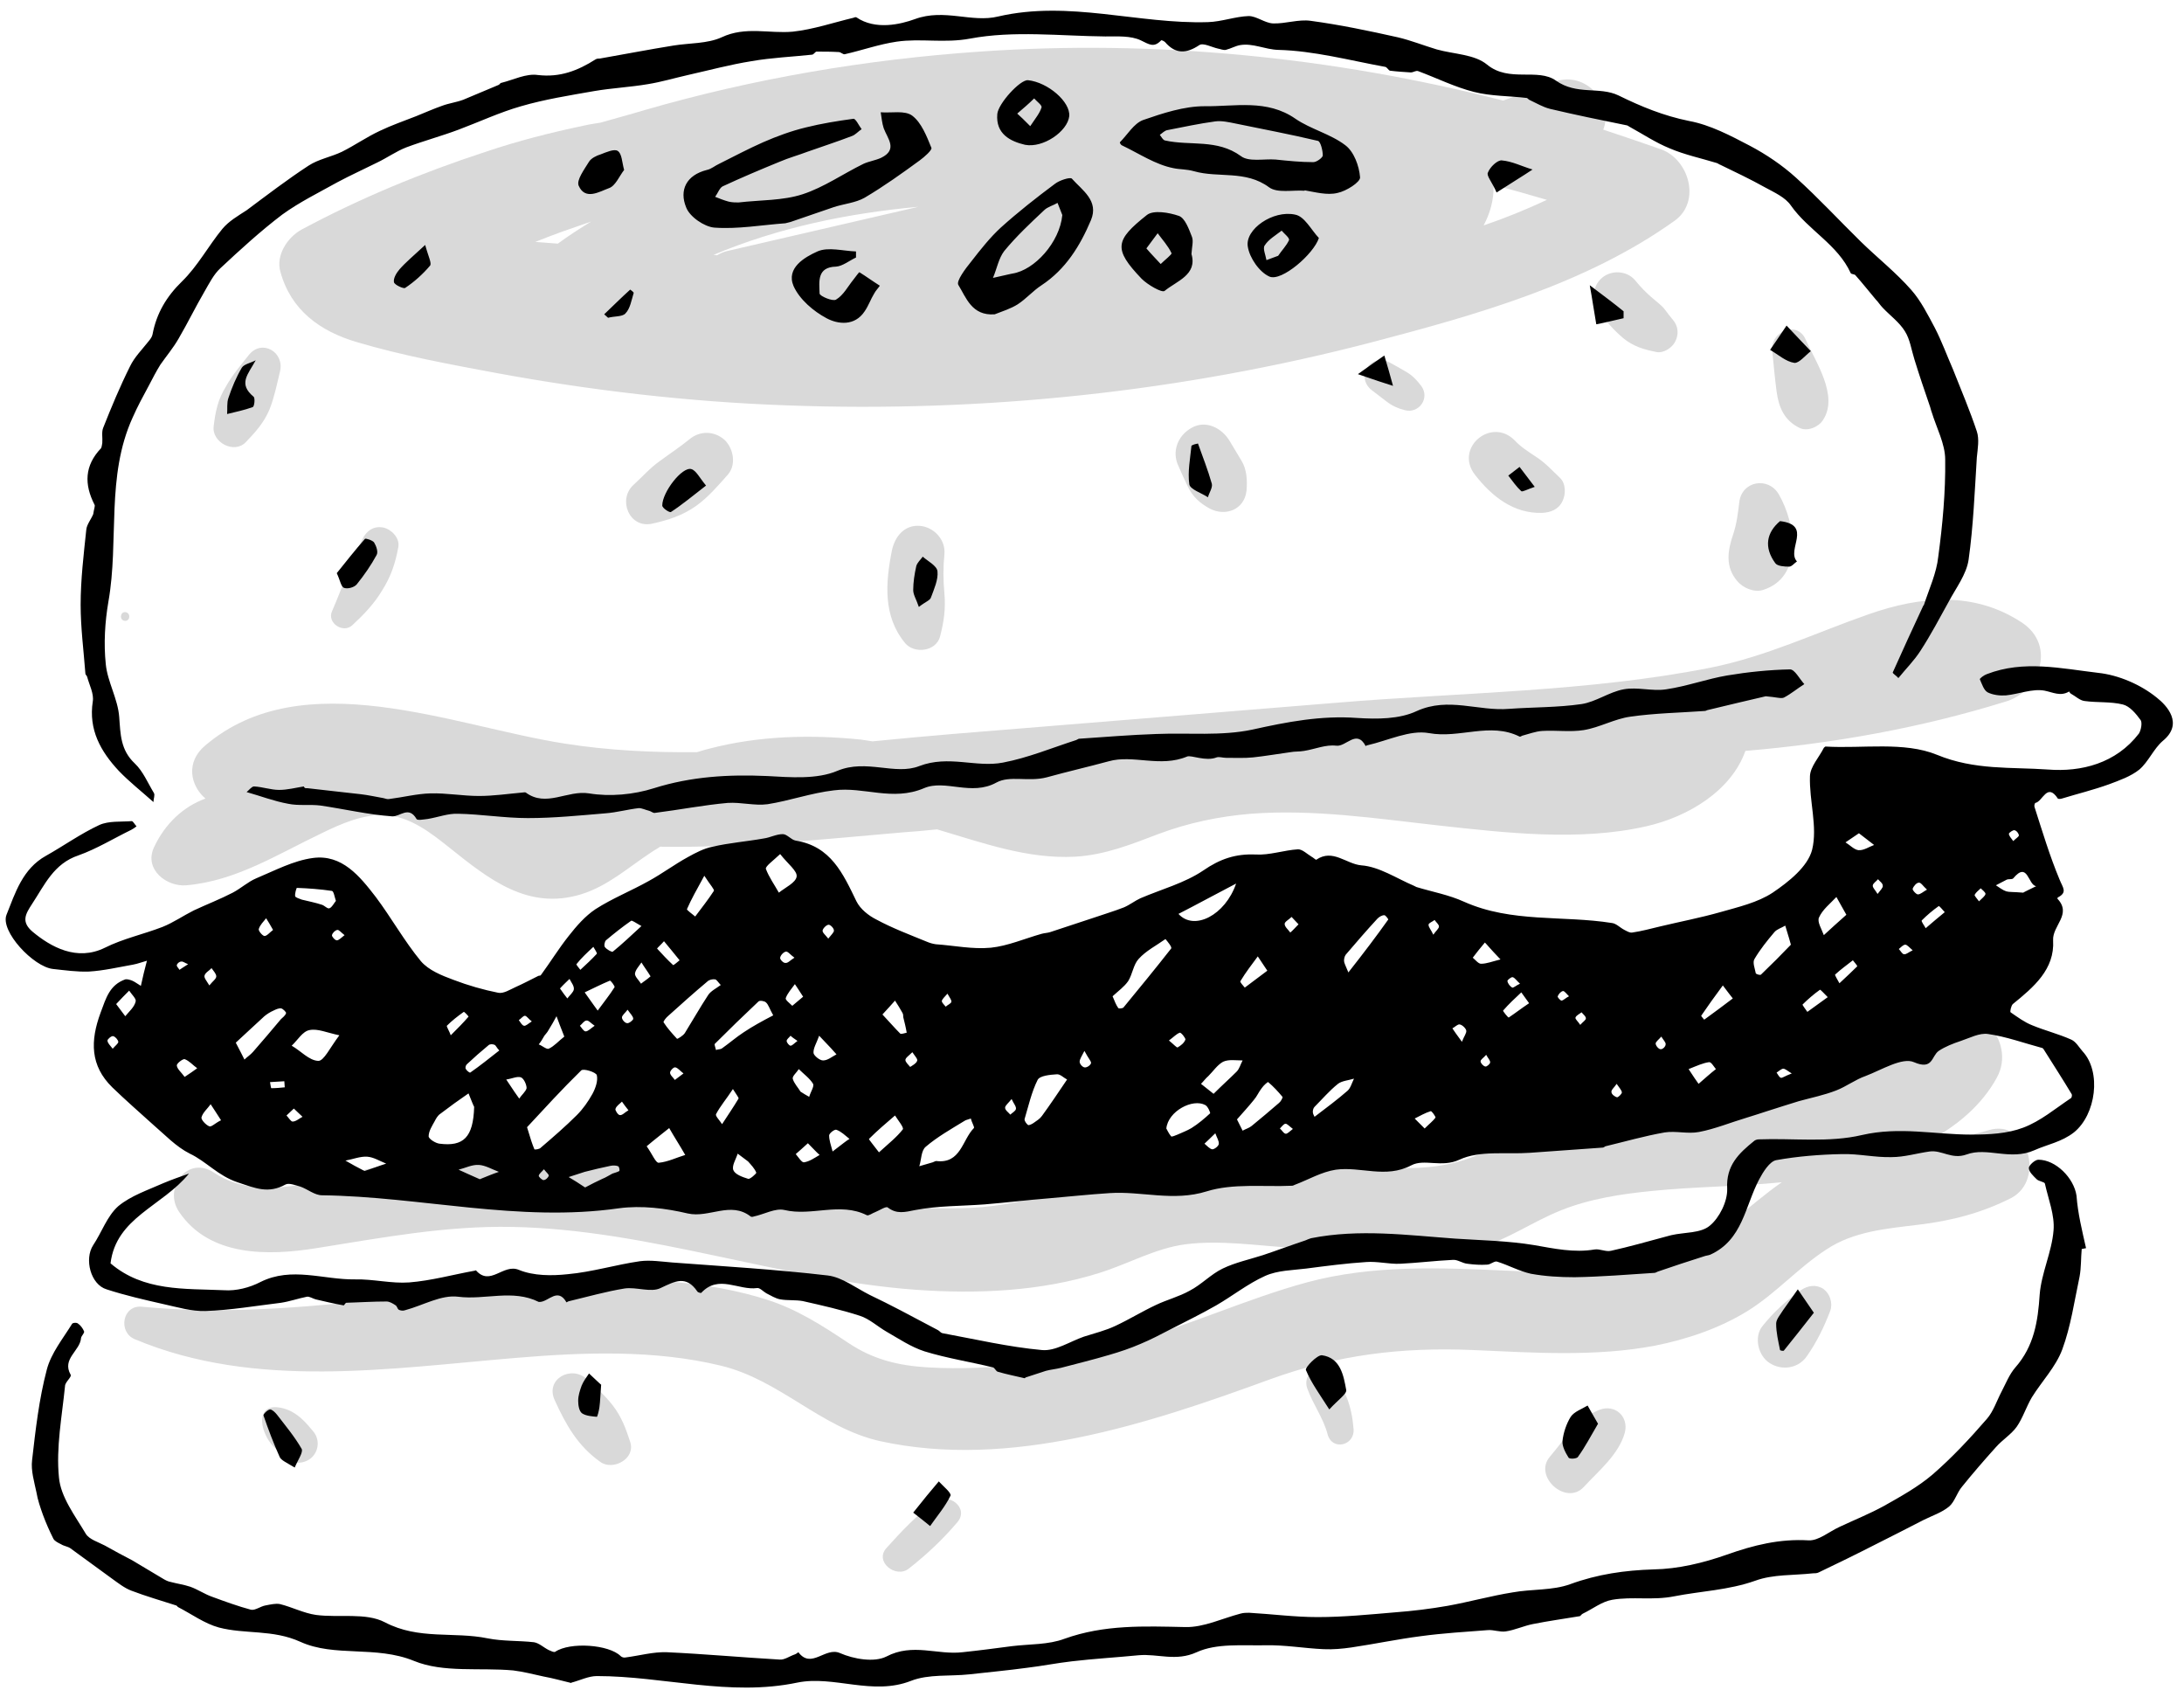<?xml version="1.0" encoding="UTF-8"?>
<!DOCTYPE svg PUBLIC '-//W3C//DTD SVG 1.0//EN'
          'http://www.w3.org/TR/2001/REC-SVG-20010904/DTD/svg10.dtd'>
<svg height="391.4" preserveAspectRatio="xMidYMid meet" version="1.0" viewBox="-1.3 -2.1 503.9 391.4" width="503.9" xmlns="http://www.w3.org/2000/svg" xmlns:xlink="http://www.w3.org/1999/xlink" zoomAndPan="magnify"
><g
  ><g id="change1_1"
    ><path d="M27.5,141.1c-1.3-0.1-1.1-2.1,0.1-2C28.9,139.2,28.8,141.2,27.5,141.1z M465.2,141.5 c-11.1-7.3-23.4-6.1-35.4-1.9c-12.3,4.3-23.5,9.7-36.4,12.3c-28.3,5.6-57.7,5.7-86.4,8.1l-88.5,7.2c-6.1,0.5-12.3,1.1-18.5,1.7 c-0.9-0.1-1.7-0.3-2.6-0.4c-11.6-1.2-23.7-0.9-35.1,2.1c-0.9,0.2-1.8,0.5-2.8,0.8c-10.3,0.1-20.5-0.4-30.6-2 c-25.7-4-60.3-18.8-82.9,0.5c-4.5,3.8-3.4,9.2,0.1,12.2c-5,1.8-9.3,5.7-11.9,11.3c-2.3,5.1,3,9.1,7.5,8.7c11.5-1,21.1-7.2,31.2-12 c4.5-2.2,9.5-4.4,14.6-4.2c5.8,0.3,10.6,4.1,15,7.6c9,7.2,18,14.4,30.2,10.7c6.2-1.9,10.8-6.1,16.1-9.6c0.7-0.5,1.5-0.9,2.2-1.4 c18.7,0.3,37.4-1.7,55.9-3.3c2.7-0.2,5.3-0.4,8-0.7c10.5,3.1,20.9,6.9,31.9,6.3c6.8-0.4,12.8-2.8,19.1-5.2 c6.9-2.6,14.1-4.1,21.4-4.7c14.4-1.1,29,1.1,43.3,2.7c15.5,1.7,32.5,3.7,47.9,0.2c9.8-2.2,19.7-8.3,22.9-17.4 c20.3-1.7,40.4-5.3,59.8-11.3C469.3,157.6,473.2,146.8,465.2,141.5z M385.1,48.8c-20.4,14.6-45.7,21.7-69.7,28 c-44,11.5-89.8,16.3-135.2,14.6c-22.5-0.8-45-3.4-67.2-7.5c-10.7-2-21.6-4-32-7.1c-8.5-2.5-15.2-7.4-17.6-16.2 c-1.1-3.8,1.6-7.9,4.8-9.7c13.6-7.3,27.9-13.2,42.6-18c7.4-2.5,14.9-4.4,22.5-6c1.3-0.3,2.6-0.5,3.9-0.7c3.5-1,6.9-1.9,10.2-2.9 c25.2-7.3,51.2-11.7,77.4-13.5C265,7,306.1,11,345.5,21.1c3.9-1.4,7.8-2.8,11.7-4.3c7.7-2.8,13.8,5.3,11.4,11 c4.5,1.5,9,3,13.5,4.6C388.4,34.8,391.2,44.4,385.1,48.8z M210.6,45.6c-16.4,1.5-32.3,4.8-47.3,11.1c0.3,0,0.6,0,0.8,0.1 c0.7-0.4,1.5-0.8,2.4-1L210.6,45.6z M135.1,49c-2.2,0.8-4.4,1.5-6.6,2.3c-1.9,0.7-4.1,1.5-6.3,2.4c1.7,0.1,3.5,0.3,5.2,0.4 C130,52.2,132.5,50.6,135.1,49z M341,49.9c5-1.7,9.9-3.7,14.6-5.9c-4.1-1.2-8.2-2.4-12.3-3.4C343.4,44,342.5,47.1,341,49.9z M457.5,258.6c-4.6,1.4-9.3,2.1-14,2.6c6.6-3.5,12.4-8.3,15.9-14.7c4.8-8.6-5.3-19.6-13.5-12.2c-8.7,7.8-16.8,12.8-28.4,15.2 c-12,2.4-24.3,2.3-36.5,3.2c-13.7,1-26.4,3.9-38.6,10.3c-12.5,6.6-25.3,4-38.9,3c-13.8-1-28.8-3.6-42.3,0.7 c-13,4.1-24.5,9.1-38.4,9.8c-29,1.3-57.2-8.3-85.8-11.3c-15.9-1.7-32.1-1.3-47.9,1.2c-12.5,2-29.2,9.9-41,2 c-6.1-4.1-11.8,3.5-8.1,9c7,10.4,20.5,10.2,31.7,8.4c15.1-2.4,29.8-5.2,45.2-4.9c31.7,0.6,61.7,12.2,93.1,14.5 c14.1,1,28.8,0.4,42.4-3.9c6.7-2.1,12.9-5.7,19.9-6.6c7.9-1,16.3,0.3,24.3,0.8c13.8,0.9,29.7,4.1,43.2,0.1c6.8-2,12.5-6.1,19-8.7 c6.7-2.7,14-3.8,21.1-4.5c9.9-1,19.9-1,29.9-2c-7.8,5.4-14.3,12.6-23.3,16.4c-12.5,5.2-26.6,4.6-39.9,4 c-15.6-0.7-31.2-1.4-46.4,2.7c-14.3,3.9-27.8,10.3-42.2,14.1c-14.7,4-29.9,6.4-45.2,5.5c-6.8-0.4-12.6-1.8-18.3-5.6 c-6-4-11.9-7.8-18.8-10c-13.8-4.4-28.8-5-43.2-4.4c-33.9,1.4-67.1,9.3-101.1,6c-4.5-0.4-5.5,5.9-1.6,7.5 c27.9,11.7,58.9,6.7,88.1,4.3c15.5-1.3,31.8-1.9,47.1,1.8c13.7,3.3,23,14.3,36.7,17.4c30,6.6,62-4,89.9-14.2 c15.7-5.7,30.3-7.5,47-6.8c13.9,0.6,28.1,1.6,41.9-1c7.5-1.5,14.9-4,21.4-8c6.6-4.1,11.7-10,18.2-14.2c6.3-4.2,13.9-4.8,21.2-5.7 c7.6-0.9,14.6-2.7,21.5-6.2C470.6,270,466.6,255.8,457.5,258.6z M87.2,119.6c-2.3-0.5-4,0.8-4.9,2.7c-2.7,5.4-4.6,11.1-7,16.6 c-1.2,2.7,2.6,5.2,4.7,3.2c2.6-2.4,5-4.9,6.8-7.9c2.1-3.3,3.1-6.3,3.8-10.1C91,122,89,120,87.2,119.6z M56.1,79.8 c-1.9,2.4-3.8,4.6-5.3,7.3C49,90,48.4,92.8,48,96.2c-0.5,3.7,4.7,6.5,7.4,3.7c2.3-2.4,4.2-4.5,5.5-7.6c1.1-2.8,1.7-5.8,2.4-8.7 C64.4,79.1,59.1,76,56.1,79.8z M165.8,99.3c-2.3-2-5.6-2.1-8-0.1c-2.2,1.8-4.5,3.3-6.8,5c-2.3,1.6-4.1,3.7-6.2,5.6 c-3.6,3.4-0.9,10,4.3,8.9c3.7-0.8,7.1-1.9,10.2-4.1c2.8-2,5.1-4.7,7.4-7.3C168.7,104.9,167.8,101.1,165.8,99.3z M216.6,134.8 c-0.3-3.1-0.3-6.1,0-9.1c0.3-3.3-2.4-6.2-5.6-6.5c-3.6-0.3-5.8,2.4-6.5,5.6c-1.5,7.5-2.1,15.2,3,21.4c2.1,2.6,7.2,2,8.1-1.5 C216.5,141.2,216.9,138.3,216.6,134.8z M285.1,104.1c-0.9-1.5-1.8-3-2.7-4.5c-1.8-3-5.5-4.9-8.8-3c-3.2,1.8-4.6,5.5-3,8.8 c0.7,1.6,1.4,3.2,2.2,4.8c1.1,2.3,2.8,3.8,5,5c3.6,1.9,8,0.3,8.5-4.1C286.5,108.7,286.4,106.2,285.1,104.1z M358.6,108.1 c-1.8-1.7-3.4-3.5-5.6-4.9c-1.8-1.2-3.4-2.2-4.8-3.7c-5.4-5.5-14,1.7-9.2,7.9c3.9,5,8.9,9,15.5,8.8c2-0.1,3.8-0.8,4.7-2.7 C360,111.9,360,109.4,358.6,108.1z M384.7,71.7c-0.6-0.7-1.2-1.5-1.8-2.3c-0.8-1.1-2-1.9-3-2.8c-1.3-1.1-2.6-2.4-3.9-4 c-1.9-2.3-5.5-2.5-7.7-0.6c-2.4,2.1-2.2,5.2-0.6,7.7c1.5,2.3,3.3,4.3,5.4,6.1c2.4,2,4.8,2.7,7.8,3.3c1.7,0.3,3.6-1,4.3-2.4 C386.1,75,385.9,73.1,384.7,71.7z M409.1,111.9c-2.4-4.1-8.5-3.1-9.1,1.8c-0.3,2.5-0.6,5-1.4,7.4c-1.3,3.8-1.9,7.5,0.9,10.8 c1.3,1.6,3.9,2.7,5.9,2.1C414.8,131.1,413.1,118.8,409.1,111.9z M415.3,76.2c-2-4.5-8.2-1.8-7.7,2.6c0.3,3.1,0.6,6.3,1,9.4 c0.5,3.7,1.8,6.7,5.3,8.4c1.8,0.9,4.4-0.2,5.4-1.8C423,89.2,417.6,81.4,415.3,76.2z M326.6,86.9c-1-1.3-1.9-2.3-3.4-3.2 c-1.2-0.7-2.4-1.4-3.7-2.1c-1.8-1-4.1-0.8-5.3,1c-1.2,1.8-0.7,4,1,5.3l3.4,2.6c1.3,1,2.6,1.6,4.2,2 C326.1,93.4,328.7,89.7,326.6,86.9z M71,328.1c-1.6-1.9-2.9-3.5-5.2-4.7c-1.6-0.8-4.9-1.7-6.1,0.2c-1.1,1.8-0.3,4.2,0.6,5.9 c1.1,2.1,3.1,3.5,4.9,5c1.7,1.4,4.4,0.8,5.7-0.7C72.3,332.2,72.4,329.8,71,328.1z M144.1,330.5c-1-3.1-2-5.8-4-8.4 c-1.8-2.3-3.9-4.2-6-6.1c-3.6-3.3-9.7,0-7.4,4.9c2.6,5.7,5.3,10.5,10.5,14.2C140.1,337.2,145.4,334.4,144.1,330.5z M214.4,344.3 c-4.3,3.2-7.7,6.8-11.2,10.7c-2.8,3.1,2.2,7.1,5.2,4.7c4.2-3.3,7.8-6.7,11.2-10.7C222.4,345.7,217.5,342,214.4,344.3z M311,327.5 c-0.4-5-1.9-10.3-6.2-13.3c-2.7-1.9-5.5,1.1-4.5,3.9c1.3,3.7,3.7,6.8,4.7,10.6C306,332.6,311.3,331.4,311,327.5z M367.7,323.1 c-4.9,1.9-8.1,6.9-11.4,10.8c-3.9,4.5,3.7,11.4,7.8,7c3.5-3.8,8.1-7.5,9.5-12.6C374.5,324.6,371.3,321.7,367.7,323.1z M419.4,295.2c-1.7-1.1-3.6-0.8-5.2,0.3c-3.4,2.4-6.2,5-8.8,8.2c-2.1,2.5-1.1,6.9,1.6,8.6c2.8,1.8,6.6,1.3,8.6-1.6 c2.3-3.3,4-6.8,5.4-10.5C421.6,298.4,420.9,296.3,419.4,295.2z" opacity=".15"
      /><path d="M496.3,158.8c-3.7-3-8.8-5.2-13.5-5.7c-8.5-1-17.2-3-25.7,0.3c-0.6,0.2-1.7,1-1.6,1.2c0.5,1.1,0.9,2.5,1.8,3 c1.2,0.6,2.8,0.8,4.2,0.7c3-0.3,6.1-1.6,8.9-1.1c2,0.4,3.7,1.4,5.7,0.2c0,0,0.2,0.4,0.4,0.5c1.1,0.6,2.1,1.6,3.2,1.7 c2.9,0.4,6,0.1,8.8,0.8c1.6,0.4,3,2.1,4.1,3.6c0.4,0.6,0.1,2.3-0.4,3.1c-5.3,6.9-13.3,8.9-21,8.3c-8.4-0.6-16.9,0.2-25.6-3.4 c-7.6-3.1-17.1-1.4-25.7-1.9c-0.1,0-0.3,0.2-0.4,0.3c-1.1,2.2-3.1,4.3-3.2,6.5c-0.2,5.7,1.8,11.7,0.5,17c-1,3.9-5.4,7.4-9.1,9.9 c-3.5,2.3-7.9,3.3-12.1,4.5c-4.6,1.3-9.3,2.2-13.9,3.3c-2.1,0.5-4.3,1.1-6.4,1.4c-0.6,0.1-1.2-0.3-1.8-0.6c-1-0.5-1.9-1.5-2.9-1.6 c-11.3-1.8-23.1,0-34.1-4.9c-3.5-1.6-7.4-2.3-11-3.4c-0.2-0.1-0.4-0.2-0.6-0.3c-4-1.7-8-4.4-12.1-4.7c-3.5-0.3-6.6-3.9-10.4-1.3 c-0.1,0.1-0.7-0.5-1.1-0.7c-1-0.6-2.1-1.7-3.1-1.7c-3.3,0.2-6.6,1.4-9.8,1.2c-4.6-0.2-8.2,1-12.1,3.7c-4.3,2.9-9.6,4.3-14.5,6.4 c-1.3,0.6-2.4,1.5-3.8,2.1c-2.3,0.9-4.7,1.6-7,2.4c-3.3,1.1-6.7,2.2-10,3.3c-0.6,0.2-1.3,0.2-2,0.4c-3.9,1.1-7.8,2.8-11.7,3.2 c-4.2,0.4-8.4-0.5-12.7-0.8c-0.7-0.1-1.4-0.3-2.1-0.6c-3.9-1.6-7.9-3.1-11.6-5.1c-1.8-0.9-3.7-2.4-4.6-4.2 c-3.1-6.4-5.9-12.7-14-14c-1.1-0.2-2-1.5-3-1.5c-1.5,0-2.9,0.8-4.4,1c-3.9,0.7-7.9,1-11.8,1.9c-2,0.4-3.9,1.4-5.7,2.4 c-3.1,1.7-5.9,3.8-9,5.5c-4.1,2.3-8.4,4-12.3,6.5c-2.4,1.6-4.4,3.9-6.2,6.2c-2.3,2.9-4.2,6-6.4,9c-0.1,0.2-0.4,0.1-0.6,0.2 c-1.8,0.9-3.5,1.8-5.3,2.6c-1.3,0.6-2.7,1.5-3.9,1.3c-3.5-0.7-7-1.7-10.4-3c-2.7-1-5.7-2.2-7.5-4.3c-3.8-4.6-6.8-10-10.4-14.8 c-3.7-4.8-7.8-9.9-14.5-9c-4.5,0.6-8.8,2.9-13.1,4.7c-1.9,0.8-3.5,2.3-5.4,3.3c-2.9,1.5-6,2.7-9,4.1c-2.4,1.2-4.7,2.8-7.2,3.8 c-4.4,1.7-9.1,2.7-13.3,4.8c-6.5,3.2-12.5-0.2-16.7-3.7c-2.7-2.3-1.6-4.1-0.1-6.4c2.9-4.4,5-9.3,10.7-11.2 c4.2-1.5,8.1-3.9,12.2-5.9c0.4-0.2,0.8-0.5,1.2-0.8c-0.4-0.4-0.8-1.2-1.1-1.2c-2.5,0.2-5.3-0.1-7.5,0.9c-4.3,2-8.2,4.8-12.3,7.1 c-5.4,3-7.1,8.6-9.1,13.6c-1.5,3.8,6.2,12,10.7,12.5c2.8,0.3,5.6,0.7,8.3,0.6c3.4-0.2,6.8-1,10.2-1.6c1.1-0.2,2.1-0.6,3.2-0.9 c-0.5,1.9-1,3.9-1.4,5.8c-0.7-0.4-1.3-0.9-2-1.2c-0.5-0.2-1.2-0.4-1.6-0.3c-3.6,1.3-4.4,4.2-5.7,7.7c-2.4,6.5-2.4,12.2,2.7,17.2 c3,2.9,6.2,5.7,9.3,8.5c2.8,2.4,5.4,5.2,8.6,6.8c3.8,1.8,6.5,5.1,11,6.6c4.2,1.4,7.1,2.7,11.1,0.5c0.8-0.4,2.3,0.2,3.4,0.5 c1.7,0.6,3.3,2,5,2c22.8,0.3,45.4,6.3,68.5,3c5.2-0.7,10.8,0,15.9,1.2c4.9,1.1,9.9-2.9,14.5,0.7c0.1,0.1,0.5,0.1,0.7,0 c2.4-0.5,5-2,7.1-1.5c6.3,1.5,12.8-1.9,19,1.2c0.4,0.2,1.3-0.5,1.9-0.7c1-0.4,2.5-1.4,2.9-1.1c2.1,1.6,3.9,1.1,6.4,0.6 c5.2-1,10.7-0.9,16-1.3c4.9-0.4,9.8-1,14.8-1.4c4.7-0.4,9.3-0.9,14-1.2c7.4-0.5,14.7,2,22.4-0.4c6.1-1.9,13.1-1,19.7-1.3 c0.2,0,0.4-0.1,0.6-0.2c3.2-1.2,6.2-3,9.5-3.5c5.7-0.8,11.5,2.1,17.4-1c3-1.6,7,0.6,11.1-1.3c4.7-2.2,10.8-1.2,16.3-1.6 c5.6-0.4,11.2-0.8,16.8-1.2c0.2,0,0.4-0.2,0.6-0.3c4.6-1.1,9.1-2.4,13.7-3.2c2.6-0.4,5.3,0.4,7.9-0.1c3.7-0.7,7.3-2.2,11-3.3 c1.6-0.5,3.2-1,4.7-1.5c2.4-0.8,4.8-1.5,7.3-2.3c2.9-0.8,5.9-1.4,8.7-2.5c2.3-0.9,4.4-2.5,6.7-3.3c3.7-1.4,8.5-4.4,11.2-3.2 c4.4,1.9,4-1.4,5.7-2.6c1.5-1,3.3-1.7,5.1-2.3c2.1-0.7,4.3-1.9,6.3-1.6c4.2,0.6,8.3,2.1,12.4,3.2c0.2,0,0.3,0.2,0.4,0.3 c2.2,3.5,4.4,6.9,6.5,10.4c0.1,0.2,0,0.8-0.2,0.9c-3.6,2.4-7,5.3-11,6.8c-3.7,1.4-7.9,1.6-12,1.6c-8.4,0-16.5-1.9-25.2,0.1 c-7.6,1.8-15.9,0.7-23.8,1c-0.3,0-0.7,0.1-1,0.3c-3.6,2.9-6.6,5.7-6.3,11.1c0.1,2.9-1.8,6.7-4,8.5c-2.1,1.8-5.9,1.5-8.9,2.2 c-0.5,0.1-1,0.3-1.5,0.4c-4.1,1.1-8.3,2.3-12.4,3.2c-1.2,0.3-2.6-0.5-3.8-0.3c-4.7,0.8-9.3-0.2-13.9-1c-6-1-12.1-1.1-18.2-1.5 c-11.1-0.8-22.2-2.3-33.3-0.1c-0.4,0.1-0.8,0.3-1.3,0.5c-3.3,1.1-6.5,2.3-9.8,3.4c-3.1,1-6.4,1.7-9.3,3.1 c-2.7,1.3-4.9,3.7-7.6,5.1c-2.5,1.4-5.3,2.1-7.8,3.3c-3.2,1.5-6.1,3.3-9.3,4.8c-2.3,1.1-4.8,1.7-7.3,2.5c-3.2,1.1-6.6,3.4-9.7,3.1 c-7.7-0.7-15.4-2.5-23-3.9c-0.4-0.1-0.6-0.5-1-0.7c-2.9-1.5-5.8-3.1-8.7-4.6c-2.3-1.2-4.7-2.4-7-3.5c-3.2-1.6-6.4-4.1-9.7-4.5 c-11.9-1.4-23.9-2.1-35.9-3c-2.5-0.2-5-0.6-7.4-0.3c-5.6,0.8-11.1,2.5-16.7,3c-3.7,0.4-7.9,0.4-11.3-1c-3.6-1.5-6.6,3.9-9.9,0.1 c0,0-0.2,0.1-0.3,0.1c-5,0.9-10,2.3-15.1,2.7c-4.1,0.3-8.3-0.8-12.5-0.7c-7.3,0.1-14.6-3-21.8,0.6c-2.5,1.3-5.6,2.1-8.4,1.9 c-9.1-0.4-18.6,0.3-26.2-6.2c1.3-10.6,11.9-13.1,18.1-20.7c-2,0.7-4,1.4-5.9,2.2c-3.6,1.6-7.5,2.9-10.4,5.3c-2.6,2.3-3.8,6-5.8,9 c-2.1,3.2-0.6,9.1,3.1,10.2c4.3,1.4,8.7,2.4,13.1,3.4c3.2,0.7,6.5,1.7,9.7,1.6c5.8-0.2,11.6-1.2,17.4-1.9c2-0.3,4-1,6-1.4 c0.6-0.1,1.3,0.4,2,0.6c2.1,0.5,4.3,1,6.5,1.4c0.1,0,0.4-0.6,0.6-0.6c3.1-0.1,6.2-0.3,9.3-0.3c0.7,0,1.5,0.5,2.1,0.9 c0.3,0.2,0.4,0.8,0.7,1c0.4,0.2,1,0.3,1.5,0.1c4.1-1.1,8.3-3.6,12.2-3.1c6.2,0.8,12.6-1.8,18.6,1.2c0.1,0,0.2,0,0.3,0 c2-0.1,4.1-3.4,6.1,0.1c0,0,0.5-0.3,0.7-0.3c4.2-1,8.4-2.2,12.7-2.9c2.7-0.4,6.1,1,8.3-0.1c3.4-1.6,5.9-3,8.5,0.8 c0.1,0.2,0.8,0.4,0.9,0.3c4-4.3,8.6-0.5,12.9-1.1c0.6-0.1,1.4,0.8,2.1,1.2c1,0.5,2.1,1.2,3.2,1.4c1.7,0.3,3.5,0.1,5.2,0.4 c4.4,1,8.9,2,13.2,3.4c2.2,0.7,4.1,2.5,6.2,3.7c2.8,1.6,5.6,3.5,8.7,4.5c5.2,1.6,10.5,2.4,15.8,3.7c0.4,0.1,0.7,0.9,1.1,1 c2,0.6,4.1,1,6.2,1.5c0.1,0,0.2-0.2,0.3-0.2c1.5-0.5,3.1-1,4.6-1.5c1.1-0.3,2.3-0.4,3.5-0.7c3.8-1,7.5-1.9,11.2-3 c2.4-0.7,4.8-1.5,7.1-2.5c2.4-1,4.7-2.2,7-3.4c3.5-1.8,7-3.5,10.5-5.5c3.8-2.2,7.3-5,11.3-6.8c2.9-1.3,6.3-1.3,9.5-1.7 c4.6-0.6,9.2-1.2,13.8-1.5c2.6-0.2,5.2,0.5,7.8,0.4c4.1-0.2,8.1-0.7,12.2-0.9c1.1-0.1,2.2,0.8,3.4,0.9c1.5,0.2,3,0.3,4.5,0.2 c0.8,0,1.7-0.9,2.3-0.7c2.6,0.8,5.1,2.2,7.8,2.8c3.3,0.6,6.7,0.8,10.1,0.8c6.1-0.1,12.3-0.6,18.4-1c0.3,0,0.5-0.2,0.8-0.3 c3.5-1.2,7.1-2.4,10.6-3.5c0.5-0.2,1-0.2,1.5-0.4c7.5-3.4,8-11.2,11.3-17.4c0.9-1.7,2.4-4.1,3.9-4.4c5-0.9,10.1-1.3,15.2-1.4 c3.8-0.1,7.6,0.8,11.4,0.7c3,0,5.9-0.9,8.8-1.3c2.8-0.4,5.1,1.9,8.5,0.7c4.8-1.8,10.1,1.5,15.7-1c2.9-1.3,6.3-1.9,9.1-4.1 c5.1-4.1,6.4-14,2-18.7c-0.8-0.9-1.5-2.2-2.6-2.7c-2.9-1.3-6.1-2.1-9-3.3c-1.8-0.7-3.4-1.9-5-3c-0.2-0.1,0.1-1.5,0.5-1.9 c4.8-3.9,9.7-8,9.3-14.7c-0.2-3.4,4.4-6,1-9.6c0,0,0-0.3,0.1-0.3c2.3-1.2,1.1-2.3,0.4-4.1c-2.3-5.5-4-11.2-5.8-16.8 c-0.1-0.3,0.1-0.9,0.2-0.9c1.7-0.3,2.7-4.8,5.2-1c0.1,0.1,0.6,0.1,0.9,0c3.6-1.1,7.3-2,10.9-3.3c2.4-0.9,5-1.8,7-3.4 c2.1-1.8,3.3-4.8,5.4-6.6C502.6,164.8,498.6,160.6,496.3,158.8z M24.7,239.8c-0.6-0.8-1.2-1.3-1.2-1.9c0-0.3,0.9-1.1,1.3-1 c0.5,0.1,1.1,0.8,1.2,1.3C26,238.6,25.3,239.1,24.7,239.8z M27.6,232.3c-0.6-0.8-1.2-1.6-2.1-2.8c1.2-1.3,2.1-2.2,3-3.1 c0.6,0.9,1.7,1.9,1.5,2.5C29.7,230.2,28.5,231.2,27.6,232.3z M76.5,212.4c0.4-0.1,0.9,0.6,1.7,1.2c-0.8,0.6-1.3,1.2-1.8,1.2 c-0.4,0-1.2-0.9-1.1-1.2C75.4,213.1,76,212.5,76.5,212.4z M60.1,209.7c0.5,0.8,1,1.6,1.6,2.7c-0.8,0.6-1.4,1.4-2,1.4 c-0.5-0.1-1.4-1.2-1.3-1.6C58.7,211.2,59.5,210.5,60.1,209.7z M39.5,220.5c0.1-0.4,0.6-0.8,1-0.8c0.4-0.1,0.8,0.3,1.6,0.6 c-1.2,0.8-1.6,1-2,1.3C39.9,221.2,39.4,220.8,39.5,220.5z M41.3,246.3c-0.8-1.1-1.7-1.8-1.8-2.6c-0.1-0.5,1.4-1.6,1.8-1.5 c1.1,0.4,1.9,1.4,2.9,2.1C43.4,244.9,42.5,245.5,41.3,246.3z M45.9,222.9c0.2-0.7,1.1-1.1,1.6-1.7c0.4,0.6,1.1,1.3,1.1,1.9 c0,0.6-0.8,1.1-1.6,2.1C46.4,224.2,45.7,223.4,45.9,222.9z M47,257.7c-0.8-0.3-2-1.6-1.8-2.1c0.3-1.1,1.4-2,2.1-3 c0.7,1.1,1.4,2.1,2.4,3.7C48.4,256.9,47.5,257.9,47,257.7z M57.1,240.5c-0.6,0.7-1.4,1.2-2,1.8c-0.5-1-1-2-2-3.9 c2.3-2.1,4.4-4.1,6.6-6.1c0.6-0.5,1.4-1,2.1-1.3c0.6-0.3,1.3-0.6,1.8-0.5c0.4,0.1,1.2,0.9,1.1,1.1c-0.2,0.6-0.8,1-1.2,1.4 C61.4,235.5,59.3,238,57.1,240.5z M61.3,248.9c-0.1,0-0.2-0.9-0.3-1.4c1.1-0.1,2.2-0.1,3.3-0.2c0,0.5,0.1,0.9,0.1,1.4 C63.4,248.8,62.4,248.9,61.3,248.9z M66.8,204.6c-0.1-0.6,0.3-1.9,0.4-1.9c2.7,0.1,5.4,0.3,8.1,0.7c0.4,0.1,0.6,1.4,0.9,2.3 c-0.5,0.6-0.9,1.5-1.5,1.7c-0.4,0.2-1.1-0.6-1.7-0.8c-1.5-0.5-3.1-0.8-4.7-1.2C67.8,205.2,66.8,204.9,66.8,204.6z M66.2,256.6 c-0.4,0-0.9-0.9-1.4-1.4c0.5-0.5,1-0.9,1.7-1.6c0.8,0.8,1.4,1.3,2,1.9C67.7,255.9,67,256.6,66.2,256.6z M72.1,242.6 c-2.1-0.1-4-2.3-6.1-3.5c1.4-1.3,2.5-3.3,4.1-3.6c1.9-0.4,4,0.6,6.9,1.2C74.8,239.6,73.4,242.7,72.1,242.6z M82.8,268 c-1.6-0.8-3-1.6-4.4-2.4c1.7-0.3,3.4-1,5-0.9c1.5,0.1,2.9,1,4.4,1.6C86.2,266.8,84.7,267.4,82.8,268z M106.4,243.4 c1.6-1.5,3.3-3,5-4.4c0.3-0.3,1-0.3,1.4-0.1c0.3,0.1,0.5,0.7,1.1,1.3c-2.3,1.8-4.4,3.5-6.7,5.1c-0.1,0.1-0.8-0.4-1-0.8 C106,244.3,106.1,243.7,106.4,243.4z M101.8,234.5c1.2-1.2,2.5-2.2,3.9-3.2c0.1-0.1,1.2,1.1,1.1,1.1c-1.2,1.4-2.5,2.7-4.1,4.3 C102.4,235.8,101.7,234.7,101.8,234.5z M100.1,261.7c-0.9-0.1-2.5-1.1-2.5-1.7c0-1.2,0.8-2.4,1.4-3.5c0.3-0.6,0.7-1.3,1.3-1.7 c2.1-1.6,4.3-3.2,6.5-4.7c0.6,1.5,1.2,3,1.3,3.1C107.9,260.3,105.6,262.4,100.1,261.7z M109.4,269.9c-1.8-0.8-3.4-1.5-4.9-2.2 c1.6-0.4,3.1-1.2,4.7-1.1c1.5,0.1,3,1,4.6,1.6C112.3,268.7,110.9,269.3,109.4,269.9z M118.5,251.3c-0.6-0.8-1.2-1.7-3-4.4 c1.4-0.2,2.5-0.8,3.4-0.5c0.7,0.3,1.3,1.7,1.3,2.5C120,249.7,119,250.5,118.5,251.3z M119.6,234.5c-0.5-0.1-0.8-0.8-1.2-1.3 c0.5-0.3,1-1,1.4-1c0.4,0,0.8,0.7,1.6,1.3C120.6,234,120,234.6,119.6,234.5z M189.9,211.2c0.4,0,1.2,0.8,1.2,1.3 c0.1,0.4-0.6,1-1.3,1.9c-0.7-0.9-1.4-1.4-1.3-1.9C188.6,212,189.4,211.2,189.9,211.2z M191.7,241.1c-1,0.5-2,1.4-3.1,1.4 c-0.8,0-2.1-1.1-2.2-1.7c-0.1-1.1,0.7-2.3,1.3-4C190.3,239.5,191,240.3,191.7,241.1z M178.7,194.9c1.8,2.3,4,3.9,3.8,5.2 c-0.2,1.4-2.6,2.5-4.1,3.7c-1-1.8-2.3-3.6-3-5.5C175.3,197.7,177,196.5,178.7,194.9z M161.2,199.9c1.5,2.3,2.4,3.2,2.2,3.5 c-1.3,2-2.8,3.9-4.3,5.9c-0.7-0.6-2-1.5-1.9-1.7C158.2,205.3,159.4,203.2,161.2,199.9z M138.5,214.8c1.9-1.6,3.8-3.1,5.8-4.5 c0.2-0.2,1.1,0.5,2.4,1.2c-2.5,2.3-4.5,4.2-6.6,5.9c-0.2,0.2-1.4-0.5-1.8-1C138,216.1,138.2,215.1,138.5,214.8z M143.5,230.8 c0.6,0.9,1.3,1.5,1.3,2.1c0,0.3-1,1.1-1.4,1c-0.5,0-1.2-0.8-1.2-1.3C142.2,232.1,142.9,231.6,143.5,230.8z M133.6,226.8 c2.1-1,3.9-1.9,5.8-2.7c0.2-0.1,1.2,1.3,1.1,1.5c-1.2,1.9-2.6,3.6-3.9,5.4C136.1,230.3,135.5,229.5,133.6,226.8z M135.9,234.5 c-0.9,0.6-1.5,1.3-2.1,1.3c-0.4,0-0.9-0.8-1.3-1.3c0.5-0.4,1-1.2,1.5-1.2C134.5,233.2,135,233.9,135.9,234.5z M135.6,216.3 c0.4,0.7,0.9,1.4,0.8,1.6c-1.2,1.3-2.5,2.5-3.8,3.7c-0.3-0.4-1-1.2-0.9-1.3C132.8,218.9,134.1,217.7,135.6,216.3z M130.1,223.7 c0.4,0.8,1.1,1.6,1,2.4c-0.1,0.7-1,1.4-1.5,2.1c-0.5-0.6-1-1.3-1.7-2.3C128.8,224.9,129.5,224.3,130.1,223.7z M124.3,236.8 c0.3-0.4,0.7-0.8,0.9-1.2c0.7-1.1,1.3-2.2,1.9-3.3c0.5,1.3,0.9,2.5,1.8,4.7c-1.3,1-2.3,2.2-3.6,2.8c-0.5,0.2-1.5-0.7-2.3-1 C123.5,238.2,123.9,237.5,124.3,236.8z M122,263c-0.5-1.2-0.9-2.4-1.7-5.1c4-4.3,8.1-8.8,12.5-13.1c0.5-0.5,3.4,0.4,3.6,1.1 c0.3,1.3-0.3,3-1,4.3c-1,1.8-2.2,3.5-3.6,4.9c-2.6,2.6-5.5,5.1-8.3,7.5C123.2,263,122.1,263.1,122,263z M124.1,270.1 c-0.3,0-1.1-0.7-1.1-1c0.1-0.5,0.7-0.9,1.2-1.5c0.5,0.7,1.2,1.2,1.1,1.5C125.2,269.5,124.6,270.1,124.1,270.1z M141.6,268 c-0.5,0.3-1.1,0.4-1.6,0.6c-0.8,0.4-1.5,0.9-2.3,1.2c-1.3,0.6-2.5,1.2-4,2c-1.5-1-2.6-1.7-3.8-2.4c1.2-0.4,2.5-0.8,3.7-1.2 c2-0.5,4-1,6-1.4c0.6-0.1,1.2-0.1,1.7,0.1C141.6,267,141.7,267.9,141.6,268z M141.7,255.1c-0.4,0-1.1-1.1-1-1.4 c0.2-0.7,0.9-1.1,1.5-1.7c0.4,0.6,0.8,1.1,1.5,2C142.8,254.5,142.3,255.2,141.7,255.1z M146.6,224.8c-0.5-0.8-1.4-1.6-1.4-2.3 c0.1-0.9,0.9-1.7,1.5-2.6c0.6,1,1.3,1.9,2.1,3.2C147.9,223.9,147.2,224.3,146.6,224.8z M151.9,215c1.3,1.6,2.5,3,3.6,4.4 c-0.5,0.4-1.4,1.2-1.5,1.1c-1.3-1.2-2.5-2.5-3.7-3.8C150.3,216.6,151.3,215.7,151.9,215z M150.7,266.1c-0.7,0.1-1.5-2-2.8-3.8 c2-1.7,3.6-2.9,5.2-4.2c1.2,2.1,2.5,4.1,3.7,6.2C154.8,264.9,152.8,265.9,150.7,266.1z M153.3,245.3c0-0.4,0.8-1.3,1.2-1.2 c0.6,0.1,1.1,0.8,1.9,1.4c-0.9,0.7-1.5,1.1-2,1.5C154,246.4,153.3,245.9,153.3,245.3z M162.1,227.4c-1.9,2.9-3.6,5.9-5.4,8.8 c-0.4,0.6-1.7,1.4-1.8,1.3c-1.1-1.2-2.2-2.4-3.1-3.8c-0.1-0.2,0.6-1.1,1.1-1.5c3-2.7,5.9-5.3,9-7.9c0.4-0.4,1.2-0.6,1.8-0.5 c0.4,0.1,0.7,0.7,1.3,1.3C163.9,225.9,162.7,226.5,162.1,227.4z M163.9,254.9c1-1.9,2.4-3.5,3.9-5.8c0.8,1.3,1.4,2,1.3,2.2 c-1.2,2-2.5,3.9-3.8,5.9C164.8,256.4,163.7,255.3,163.9,254.9z M171.3,269.8c-1.3-0.4-3-1-3.4-2c-0.4-1,0.6-2.5,1-3.8 c0.8,0.6,1.6,1.2,2.4,1.8c0.7,0.8,1.5,1.6,1.9,2.6C173.2,268.6,171.7,270,171.3,269.8z M170.3,236c-1.7,1.1-3.3,2.5-5,3.7 c-0.4,0.3-1,0.2-1.4,0.4c-0.1-0.5-0.4-1.2-0.3-1.4c3.3-3.3,6.7-6.6,10.1-9.8c0.3-0.3,1.4-0.1,1.7,0.2c0.6,0.5,0.8,1.4,1.7,3 C174.6,233.4,172.4,234.6,170.3,236z M178.7,218.8c0.1-0.6,0.8-1.3,1.3-1.4c0.5-0.1,1,0.7,2,1.4c-1,0.6-1.5,1.3-2.1,1.2 C179.5,220.1,178.6,219.2,178.7,218.8z M180,228.1c0.4-1.1,1.3-2.1,2.1-3.2c0.5,0.8,1.1,1.6,1.9,2.9c-1.1,0.9-1.8,1.5-2.5,2.1 C180.9,229.3,179.8,228.5,180,228.1z M181.1,239.1c-0.3,0-0.9-0.7-0.9-1.1c0-0.4,0.6-0.8,0.9-1.2c0.4,0.4,0.9,0.7,1.6,1.2 C182,238.5,181.5,239.1,181.1,239.1z M181.6,246.7c-0.1-0.6,0.9-1.4,1.4-2.2c1.1,1.1,2.5,2.1,3.3,3.4c0.3,0.6-0.6,1.9-0.9,3 c-0.7-0.4-1.4-0.8-2-1.2C182.8,248.7,181.9,247.8,181.6,246.7z M184.2,266c-0.5,0.1-1.3-1.2-1.9-1.9c0.8-0.7,1.6-1.4,2.8-2.5 c1.2,1.2,1.9,2,2.7,2.7C186.6,265,185.5,265.8,184.2,266z M190.8,263.5c-0.4-1.5-0.8-2.6-0.8-3.7c0-0.5,1.3-1.5,1.7-1.3 c1.1,0.4,2,1.3,3,2.1C194,261,193.3,261.6,190.8,263.5z M205.2,228.7c0.6,0.9,1.2,1.9,1.7,2.8c0.2,0.3,0.2,0.7,0.2,1 c0.3,1.2,0.6,2.4,0.8,3.6c-0.5,0.1-1.3,0.4-1.5,0.2c-1.3-1.3-2.5-2.7-4.1-4.4C203.6,230.5,204.4,229.6,205.2,228.7z M207,258.4 c-1.4,1.8-3.3,3.3-5.5,5.3c-1.2-1.6-2.4-3-2.3-3.1c1.9-1.9,3.9-3.6,6-5.4C205.9,256.3,207.3,258,207,258.4z M210.3,242.6 c-0.2,0.6-1,1-1.6,1.4c-0.4-0.5-1.1-1.1-1.1-1.6c0-0.5,0.8-1,1.6-1.8C209.8,241.5,210.5,242.2,210.3,242.6z M217.3,227.1 c0.5,0.9,1,1.5,0.9,1.9c-0.1,0.4-0.9,0.7-1.3,1.1c-0.3-0.4-0.9-0.9-0.9-1.3C216.1,228.3,216.7,227.8,217.3,227.1z M223.4,258.1 c-2.7,2.7-3,8.3-8.7,7.6c-0.2,0-0.5,0.2-0.8,0.3c-1,0.3-2,0.6-3.1,0.9c0.5-1.5,0.4-3.6,1.5-4.5c2.7-2.3,5.9-4.1,9-6 c0.3-0.2,0.6-0.2,1.4-0.5C222.9,256.8,223.6,257.9,223.4,258.1z M231.8,255c-0.4-0.5-1.2-1-1.2-1.6c0-0.5,0.8-1.1,1.5-2 c0.5,1.1,1.1,1.7,1,2.3C233,254.2,232.2,254.6,231.8,255z M239.1,255.3c-0.5,0.7-1.2,1.1-1.9,1.6c-0.4,0.3-1.1,0.6-1.3,0.5 c-0.4-0.3-0.9-1-0.8-1.4c0.9-3,1.6-6.2,3-9c0.5-1,2.9-1.2,4.4-1.3c0.8-0.1,1.6,0.8,2.4,1.2C242.8,250,241,252.7,239.1,255.3z M250.4,243.2c-0.2,0.5-1,1-1.5,0.9c-0.5-0.1-1.1-0.8-1.1-1.3c0-0.6,0.5-1.3,1.1-2.5C249.9,242.2,250.6,242.8,250.4,243.2z M268.9,216.7c-3.6,4.6-7.3,9.1-11,13.6c-0.2,0.2-1.1,0.3-1.2,0.1c-0.5-0.7-0.8-1.5-1.3-2.7c1.3-1.2,2.7-2.2,3.6-3.5 c1-1.6,1.2-3.8,2.4-5.1c1.7-1.9,4.1-3.1,6.2-4.6C268.1,215.1,269.2,216.4,268.9,216.7z M296.7,209.4c0.5,0.5,0.9,1,1.6,1.7 c-0.8,0.8-1.3,1.4-1.9,1.9c-0.5-0.7-1.3-1.3-1.3-2C295.1,210.5,296.1,210,296.7,209.4z M288.9,218.5c0.6,0.9,1.2,1.8,2.2,3.3 c-2,1.5-3.6,2.7-5.2,3.9c-0.4-0.5-1.2-1.3-1-1.5C286.1,222.2,287.5,220.4,288.9,218.5z M283.9,201.7c-2.5,7.3-9.7,11-13.3,7 C274.9,206.5,278.9,204.3,283.9,201.7z M270.9,236.1c0.3-0.1,1.4,1.3,1.3,1.6c-0.3,0.8-1.1,1.4-1.8,1.8c-0.2,0.1-1-0.8-2-1.6 C269.5,237.1,270.1,236.4,270.9,236.1z M273.6,258.1c-1,0.6-2.1,1-3.2,1.5c-0.5,0.2-1.4,0.6-1.5,0.4c-0.6-0.7-0.9-1.5-1.1-1.8 c0.4-4,6.1-7,9-5.4c0.6,0.3,1.2,1.8,1.1,1.9C276.6,255.9,275.2,257.1,273.6,258.1z M278.4,263c-0.6-0.1-1.2-0.8-1.8-1.3 c0.5-0.5,1.1-1,2.5-2.4c0.4,1.1,0.9,1.8,0.8,2.5C279.8,262.3,278.9,263,278.4,263z M278.7,250.2c-1.3-1-2.1-1.7-2.9-2.3 c0.6-0.6,1.1-1.3,1.7-1.8c1.1-1.1,2.1-2.6,3.4-3.3c1.3-0.6,3-0.3,4.5-0.3c-0.5,0.9-0.7,1.9-1.4,2.6 C282.4,246.7,280.6,248.3,278.7,250.2z M287.5,257.6c-0.6,0.5-1.4,0.7-2.1,1.1c-0.4-0.8-0.8-1.6-1.3-2.6c1.4-1.6,2.7-3,3.9-4.5 c0.7-0.8,1.1-1.8,1.8-2.7c0.4-0.6,1.4-1.5,1.5-1.4c1.2,1,2.3,2.2,3.3,3.4c0.1,0.2-0.4,1.1-0.8,1.4 C291.7,254.1,289.6,255.9,287.5,257.6z M295.3,259.4c-0.5-0.1-0.8-0.8-1.3-1.2c0.4-0.4,0.9-1.1,1.3-1.1c0.4,0,0.9,0.6,1.7,1.2 C296.2,258.9,295.7,259.5,295.3,259.4z M309.6,249.5c-2.3,2-4.7,3.8-7.6,6c-0.1-0.2-0.4-0.7-0.4-1.1c0-0.4,0.1-0.9,0.4-1.2 c1.8-1.8,3.4-3.7,5.4-5.3c0.9-0.7,2.4-0.8,3.7-1.2C310.6,247.7,310.3,248.9,309.6,249.5z M309.8,222.2c-0.7-1.7-1-2.2-1-2.7 c0-0.4,0.1-1,0.4-1.4c2.4-2.8,4.8-5.6,7.3-8.3c0.4-0.4,1-0.8,1.6-0.8c0.3,0,1,1,0.9,1C316.3,213.8,313.5,217.5,309.8,222.2z M347.7,223.3c0.5,0.1,0.9,0.8,1.7,1.5c-0.9,0.4-1.5,1-1.8,0.9c-0.5-0.3-1-0.9-1.1-1.5C346.4,224,347.4,223.2,347.7,223.3z M329.7,210.1c0.3,0.5,1,1,1,1.5c0,0.5-0.7,1-1.3,1.9c-0.5-1.1-1.1-1.7-1.1-2.3C328.3,210.8,329.2,210.5,329.7,210.1z M327.4,258.2c-1.1-1.1-1.7-1.7-2.3-2.3c1.2-0.6,2.4-1.3,3.7-1.7c0.2-0.1,1.2,1.3,1.1,1.5C329.3,256.5,328.5,257.1,327.4,258.2z M336,238.2c-1.4-1.9-1.8-2.5-2.2-3.1c0.6-0.3,1.2-1,1.7-0.9c0.6,0.1,1.4,0.9,1.5,1.4C337.1,236.2,336.5,236.9,336,238.2z M341.4,243.9c-0.5-0.1-1.1-0.8-1.1-1.2c0-0.4,0.7-0.8,1.3-1.5c0.4,0.8,1,1.3,0.9,1.8C342.5,243.3,341.7,244,341.4,243.9z M340.4,220.2c-0.6,0-1.3-0.9-1.9-1.4c0.9-1.2,1.8-2.3,2.8-3.5c0.6,0.6,1.1,1.3,3.6,3.9C342.9,219.7,341.7,220.2,340.4,220.2z M346.8,232.6c-0.1,0.1-1.4-1.5-1.3-1.6c1.3-1.5,2.8-2.9,4.2-4.2c0.5,0.7,1,1.4,1.8,2.5C349.7,230.5,348.3,231.6,346.8,232.6z M359,228.7c-0.3,0-1-0.8-0.9-1c0.2-0.5,0.7-1.1,1.2-1.2c0.3-0.1,0.8,0.6,1.4,1.2C359.9,228.1,359.5,228.6,359,228.7z M363.3,234.3c-0.5-0.8-1.2-1.3-1.1-1.7c0.2-0.5,0.9-0.8,1.4-1.2c0.4,0.5,1,0.9,1,1.4C364.6,233.2,363.9,233.6,363.3,234.3z M371.8,251c-0.5-0.1-1.3-0.7-1.3-1.2c-0.1-0.5,0.6-1,1.2-1.9c0.6,0.9,1.2,1.5,1.2,2C372.9,250.2,372.1,251,371.8,251z M381.8,239.9c-0.4,0-1.1-0.8-1.1-1.3c0-0.4,0.7-0.9,1.3-1.6c0.5,0.8,1.1,1.4,1,1.8C383,239.3,382.3,240,381.8,239.9z M390.6,247.9c-0.6-0.8-1.1-1.6-2.3-3.4c2-0.8,3.3-1.4,4.7-1.6c0.5-0.1,1.1,1,1.6,1.6C393.3,245.5,392,246.7,390.6,247.9z M391.9,233.1c0,0-0.7-0.8-0.7-0.9c1.5-2.2,3-4.3,5-7c1.3,1.7,1.8,2.4,2.3,3C396.4,229.8,394.1,231.5,391.9,233.1z M405,222.7 c-0.2,0.2-1.1-0.1-1.2-0.3c-0.2-1.1-0.8-2.5-0.3-3.3c1.3-2.2,2.9-4.2,4.6-6.2c0.6-0.7,1.7-1,2.5-1.5c0.3,1.1,0.7,2.2,1.3,4.4 C409.7,218.1,407.4,220.4,405,222.7z M409.6,246.5c-0.4-0.1-0.7-0.8-1-1.2c0.5-0.3,1-0.8,1.5-0.9c0.5,0,1,0.5,2,1.1 C410.5,246.1,409.9,246.6,409.6,246.5z M418.4,209.5c0.8-1.8,2.6-3.2,4-4.7c0.6,1.1,1.2,2.1,2.3,4.1c-1.9,1.7-3.6,3.2-5.2,4.7 C419,212.2,417.9,210.5,418.4,209.5z M415.7,231.3c-0.4-0.6-1.2-1.6-1.1-1.7c1.2-1.2,2.6-2.4,4-3.4c0.1-0.1,0.9,0.8,1.8,1.7 C418.6,229.2,417.2,230.2,415.7,231.3z M423.1,224.7c-0.5-0.9-1.1-1.9-1-2c1.3-1.2,2.7-2.2,4.1-3.3c0.4,0.5,1.1,1.3,1,1.4 C426,222,424.7,223.2,423.1,224.7z M427.5,194c-1-0.1-2-1.2-3-1.8c0.9-0.6,1.9-1.3,3.1-2.1c1.4,1.1,2.5,1.9,3.5,2.7 C430,193.2,428.7,194.1,427.5,194z M431.9,204.1c-0.6-1-1.2-1.5-1.1-2c0.1-0.5,0.8-0.9,1.2-1.4c0.4,0.5,1.1,0.9,1.1,1.5 C433.2,202.6,432.6,203.2,431.9,204.1z M438,218c-0.4,0-0.8-0.8-1.2-1.2c0.5-0.4,1-1,1.5-1c0.4,0,0.9,0.6,1.7,1.3 C439.1,217.5,438.5,218.1,438,218z M441.2,204.2c-0.4,0-1.3-1-1.2-1.3c0.2-0.6,0.9-1.4,1.4-1.4c0.5-0.1,1,0.8,1.9,1.6 C442.4,203.6,441.8,204.2,441.2,204.2z M443,212c-0.3-0.6-1.1-1.6-0.9-1.8c1.2-1.2,2.5-2.3,3.9-3.3c0.1-0.1,0.8,0.7,1.4,1.4 C445.8,209.6,444.4,210.8,443,212z M463.5,189.4c0.5,0.1,1,0.8,1,1.2c0,0.3-0.7,0.7-1.3,1.3c-0.5-0.7-1-1.2-1-1.7 C462.3,189.9,463.2,189.3,463.5,189.4z M455.3,205.8c-0.5-0.7-1.1-1.3-1-1.5c0.3-0.6,0.9-1,1.4-1.5c0.4,0.4,1.1,0.9,1.1,1.3 C456.7,204.6,456,205.1,455.3,205.8z M468.5,202.3c-1.4,0.7-2.9,1.4-3,1.5c-2.4-0.2-3.2-0.1-3.9-0.3c-0.9-0.3-1.6-0.9-2.4-1.4 c0.8-0.4,1.7-0.9,2.5-1.3c0.5-0.2,1.2,0,1.5-0.3C466.6,196.4,466.6,202.1,468.5,202.3z M480,285.8c-0.3,0.1-0.7,0.1-1,0.2 c-0.2,2.1-0.1,4.3-0.5,6.4c-1.2,5.6-2,11.4-4,16.8c-1.5,4-4.7,7.3-7,11c-1.3,2.2-2.1,4.8-3.5,6.8c-1.3,1.8-3.3,3-4.8,4.7 c-2.7,3-5.3,6-7.8,9.1c-1.2,1.4-1.7,3.5-3,4.6c-1.7,1.4-3.9,2.1-5.9,3.1c-3.7,1.9-7.4,3.8-11.2,5.7c-4.3,2.2-8.6,4.3-13,6.4 c-0.4,0.2-0.9,0.2-1.3,0.2c-4.5,0.5-9.2,0.2-13.3,1.7c-6.2,2.2-12.6,2.4-18.7,3.6c-5,1-9.6,0-14.3,0.8c-2.4,0.4-4.5,2.1-6.8,3.2 c-0.3,0.1-0.5,0.6-0.8,0.6c-3.6,0.6-7.2,1.1-10.7,1.8c-2.1,0.4-4.2,1.4-6.3,1.7c-1.3,0.2-2.8-0.4-4.1-0.3 c-5.2,0.4-10.3,0.7-15.5,1.4c-5.4,0.7-10.6,1.8-16,2.6c-2.1,0.3-4.2,0.5-6.4,0.4c-4.5-0.2-8.9-1-13.4-0.9 c-5.4,0.1-11.3-0.5-15.9,1.6c-4.8,2.2-9,0.3-13.4,0.7c-5.1,0.5-10.3,0.8-15.4,1.4c-3.5,0.4-7,1.1-10.4,1.5 c-4.4,0.6-8.8,1-13.2,1.5c-4.5,0.5-9.4-0.1-13.5,1.5c-8.9,3.5-17.8-1.3-26.2,0.4c-15.7,3.3-30.9-1.5-46.3-1.5 c-1.9,0-3.9,1-5.8,1.5c-0.1,0-0.1,0.1-0.1,0.1c-2.1-0.5-4.2-1.1-6.4-1.5c-2.3-0.5-4.6-1.1-7-1.4c-7.7-0.7-16.1,0.6-22.9-2.2 c-8.8-3.6-18.3-0.8-26.2-4.4c-6.4-2.9-12.7-1.7-18.8-3.3c-3.3-0.9-6.3-3.1-9.4-4.7c-0.2-0.1-0.3-0.4-0.5-0.4 c-3.4-1.1-6.9-2.1-10.3-3.4c-1.6-0.6-3.1-1.8-4.5-2.8c-3.2-2.3-6.4-4.7-9.6-7c-0.6-0.4-1.5-0.5-2.1-0.9c-0.6-0.3-1.5-0.7-1.8-1.3 c-0.9-1.8-1.7-3.6-2.4-5.5c-0.6-1.7-1.2-3.4-1.5-5.2c-0.5-2.4-1.3-5-1-7.4c0.8-7,1.6-14.1,3.4-20.9c1-3.8,3.7-7.1,5.8-10.5 c0.1-0.3,1.1-0.4,1.4-0.1c0.6,0.4,1.1,1.1,1.4,1.8c0.1,0.4-0.6,1-0.7,1.5c-0.2,3-4.5,4.8-2.4,8.5c0.3,0.5-1.3,1.7-1.3,2.6 c-0.7,7-2.1,14.2-1.4,21.1c0.4,4.5,3.7,8.8,6.2,13c0.8,1.3,2.9,1.9,4.4,2.7c2.1,1.2,4.2,2.3,6.3,3.4c2.4,1.4,4.8,2.9,7.2,4.3 c0.5,0.3,1.1,0.6,1.7,0.7c1.5,0.4,3,0.6,4.5,1.1c1.7,0.6,3.3,1.7,5,2.3c3,1.1,6,2.2,9,3c1,0.2,2.2-0.8,3.4-1 c1.1-0.2,2.3-0.5,3.3-0.3c2.8,0.7,5.5,2.1,8.3,2.5c5.3,0.7,11.5-0.6,15.9,1.7c7.8,4.1,15.9,2.1,23.7,3.7c3.5,0.7,7.2,0.5,10.7,0.9 c1.2,0.2,2.2,1.2,3.4,1.8c0.5,0.2,1.2,0.6,1.5,0.4c3.4-2.3,12.4-1.7,15.1,1c0.3,0.3,0.8,0.4,1.2,0.3c3.1-0.4,6.3-1.3,9.4-1.2 c8.7,0.4,17.4,1.2,26.1,1.7c1.1,0.1,2.3-0.8,3.5-1.2c0.3-0.1,0.8-0.5,0.8-0.5c3,4,6.2-1.3,9.6,0.2c3.2,1.4,7.9,2.2,10.7,0.8 c6.1-3.2,11.8-0.3,17.6-1c3.8-0.4,7.6-0.9,11.4-1.4c4.1-0.5,8.4-0.3,12.1-1.7c9.2-3.3,18.4-2.9,27.9-2.7c4.2,0.1,8.5-2,12.7-3.1 c0.7-0.2,1.4-0.2,2-0.2c5.3,0.3,10.5,1,15.8,1c6,0,12-0.6,17.9-1.1c4-0.3,8.1-0.8,12.1-1.5c5-0.9,10-2.3,15-3.1 c4.4-0.8,9.2-0.4,13.3-1.9c6.3-2.3,12.6-3.2,19.2-3.4c5.7-0.1,11.5-1.5,16.9-3.4c6.2-2.2,12.2-3.7,18.9-3.3c2.3,0.1,4.7-2,7.1-3.1 c3.4-1.6,6.9-3,10.2-4.8c3.9-2.2,7.9-4.4,11.3-7.3c4.5-3.9,8.6-8.3,12.5-12.8c1.5-1.7,2.3-4.2,3.4-6.3c1-1.9,1.8-4,3.2-5.6 c4.3-4.9,5.2-10.6,5.6-16.8c0.4-5,2.8-9.8,3.2-14.8c0.3-3.5-1.2-7.2-2-10.8c-0.1-0.4-1.4-0.5-1.9-1c-0.8-0.8-1.8-1.7-1.8-2.6 c0-0.6,1.4-1.9,2.2-1.9c4,0,8.2,4.2,8.8,8.3C478.1,277.8,479.1,281.8,480,285.8z M20.5,114.3c-2.4-4.7-2.3-9,1.5-13 c0.2-0.3,0.2-0.8,0.3-1.2c0.1-1.2-0.2-2.5,0.2-3.5c1.9-4.8,3.9-9.6,6.2-14.2c1-2.1,2.8-3.9,4.3-5.8c0.4-0.5,0.8-1,0.9-1.6 c0.9-4.8,3.2-8.7,6.8-12.2c3.6-3.5,6.1-8.2,9.3-12.1c1.5-1.8,3.6-3,5.6-4.3c4.7-3.5,9.4-7.1,14.3-10.3c2.3-1.5,5.2-2,7.7-3.2 c3-1.5,5.7-3.4,8.7-4.8c2.7-1.3,5.6-2.3,8.4-3.4c2-0.8,4-1.7,6-2.4c1.6-0.6,3.3-0.8,4.9-1.4c2.7-1.1,5.4-2.3,8.1-3.4 c0.3-0.1,0.4-0.5,0.7-0.5c2.8-0.7,5.7-2.2,8.4-1.8c5.1,0.6,9.2-1,13.3-3.6c0.3-0.2,0.7-0.2,1-0.2c5.7-1,11.4-2.1,17-3 c3.7-0.6,7.8-0.4,11.1-1.9c5.5-2.6,11-0.8,16.4-1.3c4.7-0.5,9.4-2.1,14-3.2c0.2-0.1,0.5-0.2,0.7-0.1c4.4,3,10.2,1.6,13.5,0.4 c6.8-2.5,13.1,0.9,19.2-0.6c16.4-3.8,32.3,1.8,48.4,1.3c3.2-0.1,6.3-1.3,9.4-1.4c1.8,0,3.7,1.6,5.6,1.7c2.9,0.1,5.9-1,8.7-0.6 c6.7,0.9,13.4,2.3,20.1,3.8c3,0.7,6,1.9,9,2.8c3.9,1.1,8.7,1.1,11.6,3.5c5.1,4.2,11.7,0.7,15.9,3.7c4.8,3.4,10,1.3,14.4,3.4 c5.3,2.6,10.4,4.7,16.3,5.9c4.9,0.9,9.6,3.4,14,5.7c3.8,2,7.5,4.5,10.7,7.4c5.2,4.7,10,9.9,15,14.8c3.8,3.7,8.1,7.1,11.6,11.1 c2.2,2.5,3.8,5.7,5.4,8.7c1.6,3.1,2.8,6.4,4.2,9.6c1.9,4.8,3.9,9.5,5.5,14.3c0.6,1.8,0.2,4,0,6c-0.5,7.9-0.8,15.8-1.9,23.6 c-0.5,3.4-2.9,6.5-4.6,9.7c-2.1,3.8-4.1,7.6-6.5,11.3c-1.4,2.2-3.4,4.2-5.1,6.3c-0.4-0.5-1.4-1.1-1.3-1.3c2.3-5.1,4.6-10.2,7-15.3 c0-0.1,0.2-0.2,0.2-0.3c1.2-3.7,2.9-7.3,3.3-11.1c1-7.4,1.7-15,1.6-22.4c0-3.6-2-7.3-3.1-10.9c-0.2-0.5-0.3-1.1-0.5-1.6 c-1.2-3.5-2.4-7-3.5-10.6c-0.7-2.2-1-4.6-2.2-6.5c-1.3-2.1-3.4-3.6-5.1-5.4c-0.6-0.6-1-1.3-1.6-1.9c-1.6-1.9-3.1-3.8-4.7-5.6 c-0.2-0.3-0.9-0.2-1.1-0.5c-3-6.6-9.8-9.9-13.8-15.6c-1.3-1.9-3.8-3-6-4.2c-3.4-1.9-6.8-3.5-10.3-5.2c-0.3-0.1-0.5-0.3-0.8-0.4 c-3.6-1.1-7.4-1.9-10.9-3.4c-3.2-1.3-6.2-3.3-9.3-5c-0.2-0.1-0.4-0.3-0.6-0.3c-5.9-1.2-11.8-2.4-17.7-3.8c-1.6-0.4-3.1-1.3-4.6-2 c-0.3-0.1-0.5-0.4-0.7-0.5c-4.1-0.5-8.3-0.4-12.2-1.4c-4.4-1.1-8.6-3.2-12.9-4.8c-0.5-0.2-1.1,0.3-1.7,0.3 c-1.6-0.1-3.2-0.2-4.8-0.4c-0.4-0.1-0.7-0.9-1.2-0.9c-8.2-1.5-16.4-3.7-24.6-3.9c-3.1-0.1-5.8-1.6-8.8-1.1 c-1.1,0.2-2.1,0.8-3.3,1.1c-0.6,0.1-1.2-0.2-1.8-0.3c-1.4-0.3-3.4-1.4-4.3-0.8c-3,2-5.5,2.1-7.9-0.7c-0.2-0.2-0.8-0.5-0.9-0.4 c-1.7,1.8-2.8,0.9-4.7,0c-2.3-1.1-5.4-0.9-8.2-0.9c-10.4-0.1-21.1-1.4-31.2,0.5c-5.9,1.1-11.4-0.1-16.9,0.7c-4.1,0.6-8,2-12,2.9 c-0.4,0.1-0.9-0.5-1.4-0.5c-1.7-0.1-3.4-0.1-5.1-0.1c-0.3,0-0.6,0.6-1,0.7c-4.7,0.5-9.4,0.7-14,1.5c-5,0.8-9.8,2.1-14.7,3.2 c-3.1,0.7-6.1,1.6-9.2,2.1c-4.1,0.7-8.3,0.9-12.4,1.6c-5.7,1-11.4,1.9-16.9,3.5c-4.9,1.4-9.6,3.6-14.4,5.4 c-4,1.5-8.1,2.6-12.1,4.1c-2.3,0.9-4.4,2.4-6.7,3.5c-3,1.5-6.1,2.9-9.1,4.5c-4.3,2.4-8.8,4.6-12.8,7.5c-5,3.8-9.7,8.1-14.3,12.4 c-1.5,1.4-2.5,3.4-3.6,5.3c-2.1,3.6-3.9,7.3-6,10.9c-1.2,2.1-2.8,4-4.2,6c-1,1.6-1.8,3.2-2.7,4.9c-1.3,2.4-2.6,4.8-3.7,7.3 c-6.2,13.6-3.1,28.4-5.6,42.5c-0.8,4.7-1.1,9.6-0.6,14.4c0.4,4.1,2.8,8,3.1,12.2c0.3,4,0.3,7.6,3.6,10.7c1.9,1.8,3,4.5,4.4,6.8 c0.3,0.5-0.1,1.3-0.1,2.1c-2.8-2.5-5.6-4.7-8-7.2c-4.2-4.5-7-9.5-6-16c0.3-1.8-0.8-3.8-1.3-5.7c-0.1-0.3-0.4-0.5-0.4-0.7 c-0.4-5.3-1.1-10.6-1.1-15.9c0-5.8,0.7-11.6,1.3-17.3c0.1-1.2,1.1-2.4,1.6-3.6C20.4,115.2,20.7,114.6,20.5,114.3z M69.6,179.7 c4.1,0.5,8.2,0.9,12.4,1.4c1.7,0.2,3.5,0.6,5.2,0.9c0.4,0.1,0.9,0.3,1.3,0.2c3.2-0.4,6.3-1.2,9.5-1.3c3.7-0.1,7.5,0.6,11.2,0.6 c3.4,0,6.7-0.5,10.1-0.8c0.2,0,0.5-0.1,0.7,0c4.7,3.5,9.6-0.6,14.6,0.2c4.8,0.8,10.3,0.3,15-1.2c8.6-2.7,17.2-3.2,26.1-2.8 c5.4,0.3,11.5,0.8,16.2-1.2c6.7-2.8,13.3,1.1,18.9-1.1c6.8-2.6,13.1,0.4,19.3-0.8c5.8-1.1,11.3-3.4,16.9-5.2 c0.2-0.1,0.4-0.2,0.6-0.3c6-0.4,11.9-0.9,17.9-1.1c7.4-0.3,15,0.5,22.1-1c8.1-1.8,15.9-3.3,24.2-2.7c4.6,0.3,9.8,0.3,13.8-1.6 c7.3-3.3,14.2,0.1,21.3-0.5c5.6-0.4,11.2-0.3,16.7-1.1c3.3-0.5,6.4-2.8,9.7-3.4c3.2-0.6,6.6,0.5,9.8,0c4.8-0.7,9.4-2.4,14.1-3.2 c4.8-0.8,9.7-1.3,14.5-1.4c1.1,0,2.2,2.2,3.3,3.4c-1.6,1-3,2.2-4.7,3.1c-0.7,0.3-1.7-0.1-4.2-0.3c-3.5,0.8-8.5,2-13.5,3.2 c-0.2,0.1-0.4,0.2-0.7,0.2c-5.7,0.4-11.4,0.5-17,1.3c-3.7,0.5-7.1,2.5-10.8,3.1c-3.1,0.5-6.4,0-9.6,0.2c-1.5,0.1-3.1,0.7-4.6,1.1 c-0.2,0.1-0.5,0.3-0.6,0.2c-6.8-3.4-13.8,0.5-20.9-0.8c-4.4-0.8-9.4,1.7-14.2,2.8c-0.2,0-0.4,0.2-0.4,0.2c-2.1-4-4.5,0.2-6.8-0.1 c-2.4-0.3-4.9,0.8-7.4,1.2c-1.1,0.2-2.2,0.1-3.2,0.3c-2.9,0.4-5.8,0.9-8.6,1.2c-2,0.2-4.1,0.1-6.2,0.1c-0.8,0-1.6-0.3-2.2-0.1 c-2.5,1-5.9-0.6-6.8-0.2c-6.2,2.6-12.5-0.5-18.1,1.1c-4.8,1.3-9.6,2.4-14.3,3.7c-4.2,1.1-8.5-0.5-11.6,1.2 c-5.8,3.2-11.8-0.8-16.7,1.3c-7.3,3.1-13.9-0.4-20.8,0.5c-5.2,0.6-10.2,2.4-15.3,3.2c-3,0.4-6.1-0.5-9.2-0.3 c-5.6,0.5-11.2,1.6-16.8,2.3c-0.4,0.1-0.9-0.4-1.4-0.5c-0.8-0.2-1.6-0.6-2.3-0.6c-2.6,0.3-5.1,1-7.7,1.2c-6,0.5-11.9,1.1-17.9,1.1 c-5.4,0-10.8-0.9-16.1-1c-2.3-0.1-4.6,0.8-7,1.2c-0.9,0.1-2.4,0.4-2.6,0c-1.8-3.1-3.8-0.5-5.6-0.6c-5.6-0.4-11.1-1.7-16.6-2.5 c-2.4-0.3-5,0.1-7.4-0.4c-3.3-0.6-6.4-1.8-9.6-2.7c0.6-0.5,1.2-1.3,1.7-1.3c2,0.1,3.9,0.8,5.8,0.8c1.9,0,3.8-0.5,5.7-0.8 C69,179.8,69.3,179.7,69.6,179.7z M163.7,43.3c1,0.4,2,0.8,3.1,1.1c0.8,0.2,1.7,0.2,2.3,0.2c5.2-0.6,10.2-0.4,14.8-1.9 c4.9-1.6,9.3-4.7,14-7c1.3-0.6,2.8-0.8,4.1-1.4c3.9-1.9,1.5-4.4,0.6-6.8c-0.4-1.2-0.5-2.5-0.7-3.7c2.5,0.2,5.6-0.5,7.3,0.8 c2.1,1.6,3.3,4.7,4.4,7.4c0.2,0.5-1.6,2.1-2.7,2.9c-4.1,3-8.3,6-12.7,8.6c-2.1,1.2-4.8,1.4-7.2,2.2c-3.3,1.1-6.6,2.3-9.9,3.4 c-0.4,0.1-0.8,0.2-1.2,0.3c-5.5,0.4-11,1.4-16.4,1c-2.3-0.2-5.7-2.5-6.5-4.7c-1.6-3.9,0-7.4,4.8-8.6c1-0.2,1.9-1,2.8-1.4 c3.4-1.7,6.8-3.5,10.2-5c3.2-1.4,6.5-2.6,9.8-3.4c3.6-0.9,7.3-1.5,11-2c0.5-0.1,1.3,1.6,1.9,2.4c-0.8,0.5-1.4,1.3-2.3,1.6 c-3.4,1.3-6.8,2.4-10.2,3.6c-2.1,0.8-4.3,1.4-6.4,2.3c-4.4,1.8-8.9,3.7-13.2,5.7C164.7,41.3,164.3,42.5,163.7,43.3z M307.3,42.4 c2-0.4,5.3-2.5,5.2-3.6c-0.2-2.6-1.4-5.9-3.4-7.4c-3.4-2.6-8-3.7-11.5-6.1c-6.6-4.6-14-2.8-21-2.9c-4.7,0-9.6,1.6-14.2,3.2 c-2.1,0.8-3.6,3.4-5.3,5.1c-0.1,0.1,0.2,0.6,0.4,0.7c4,1.9,7.8,4.5,12,5.3c1.4,0.3,2.9,0.2,4.7,0.7c5.6,1.6,11.9-0.3,17.3,3.7 c1.9,1.4,5.4,0.6,8.2,0.8c0,0,0,0,0-0.1C302.1,42.2,304.9,43,307.3,42.4z M301.7,35.3c-2.9,0-5.8-0.3-8.7-0.6c0,0,0,0,0,0 c-2.7-0.2-6.2,0.6-8-0.8c-5.5-4-11.7-2.3-17.5-3.6c-0.5-0.1-0.8-0.8-1.2-1.3c0.6-0.4,1.1-1,1.8-1.1c3.6-0.7,7.3-1.5,11-2 c1.5-0.2,3.2,0.2,4.7,0.5c6.3,1.3,12.7,2.5,19,4c0.6,0.2,1.1,2.2,1.1,3.4C303.8,34.3,302.5,35.3,301.7,35.3z M219.8,63.6 c1.8,2.9,3.1,7.2,8.4,6.8c1.8-0.7,3.7-1.3,5.3-2.3c2-1.3,3.5-3.1,5.5-4.4c5.6-3.7,8.9-9.1,11.4-15c1.9-4.5-2-6.9-4.4-9.6 c-0.4-0.4-2.9,0.4-3.9,1.2c-4.3,3.2-8.5,6.5-12.5,10.1c-2.5,2.3-4.7,5.1-6.8,7.8C221.5,59.8,219.3,62.7,219.8,63.6z M230.4,55.8 c2.8-3.4,6-6.4,9.2-9.4c0.8-0.8,2.1-1.1,3.1-1.7c0.5,1.3,1,2.5,1.1,2.8c-0.6,6.3-6.4,12.7-11.5,13.5c-0.2,0-0.3,0.1-0.5,0.1 c-1.3,0.3-2.6,0.6-4,0.9C228.7,59.9,229.1,57.5,230.4,55.8z M273.7,52.5c-0.7-1.8-1.6-4.3-3-4.8c-2.3-0.8-5.9-1.4-7.4-0.2 c-7.3,5.8-7.8,7.8-1.2,14.7c1.4,1.4,4.7,3.3,5.3,2.8c2.8-2.3,7.6-3.7,6.2-8.5C273.7,54.8,274.1,53.5,273.7,52.5z M266.5,58.8 c-1-1.1-2.1-2.2-3.3-3.6c1.3-1.7,1.9-2.6,2.6-3.5c1.1,1.5,2.4,2.9,3.2,4.6C269.1,56.6,267.4,57.9,266.5,58.8z M187.8,65.6 c0,0.6,3.1,1.9,3.8,1.4c1.7-1,2.7-3,4-4.6c0.5-0.6,1.3-1.8,1.4-1.7c1.6,1,3.1,2.1,4.7,3.1c-0.4,0.6-1,1.2-1.3,1.8 c-0.8,1.3-1.3,2.8-2.2,4.1c-2.3,3.5-6.2,3-8.8,1.6c-3-1.6-6.2-4.3-7.6-7.4c-1.8-4.2,2.6-6.7,5.5-8c2.5-1.1,5.9-0.1,8.9,0 c0,0.5,0,0.9,0,1.4c-1.5,0.7-3.1,2-4.6,2.1C187.2,59.5,187.7,62.8,187.8,65.6z M245.4,24.7c0.3-3.3-4.9-7.8-9.5-8.3 c-1.8-0.2-6.9,5.4-7.1,7.8c-0.4,4.6,3,6.3,6.4,7.1C239.4,32.1,245,28.2,245.4,24.7z M237.3,20.6c0.6,0.7,1.9,1.6,1.7,2.1 c-0.4,1.3-1.4,2.5-2.6,4.3c-1.5-1.5-2.2-2.2-3-2.9C234.8,22.9,236.1,21.8,237.3,20.6z M297.5,47.4c-5.1-1.1-11.6,3.4-10.9,7.4 c0.4,2.6,2.7,5.9,5,6.9c2.8,1.2,10.2-5.2,11.4-8.9C301.2,50.9,299.7,47.8,297.5,47.4z M293.6,56.9c-0.9,0.3-1.8,0.7-2.7,1 c-0.2-1.2-0.9-2.7-0.4-3.4c0.9-1.4,2.5-2.3,3.9-3.4c0.6,0.7,1.9,1.7,1.7,2.2C295.5,54.6,294.4,55.7,293.6,56.9z M142.7,37.1 c-1.1,1.4-2,3.7-3.5,4.2c-2.2,0.8-5.5,2.9-7-0.6c-0.5-1.3,1.3-3.7,2.4-5.5c0.5-0.8,1.7-1.4,2.7-1.7c1.3-0.5,3.1-1.3,3.9-0.8 C142.2,33.3,142.2,35.3,142.7,37.1z M409.4,309.3c-0.4-2-0.9-4-0.9-6.1c0-1,1-2.1,1.6-3.1c1.1-1.6,2.3-3.2,3.4-4.8 c1.1,1.6,2.1,3.1,3.7,5.4c-2.6,3.3-4.7,6-6.9,8.7C410.2,309.6,409.4,309.4,409.4,309.3z M309.3,318.5c0.2,0.9-1.9,2.3-3.9,4.5 c-2.3-3.6-4.2-6.2-5.4-9.1c-0.2-0.6,2.6-3.5,3.7-3.4C308,311.1,308.7,315.2,309.3,318.5z M63.2,333.9c-1.4-3.1-2.6-6.3-3.7-9.5 c-0.1-0.3,0.9-1.3,1.5-1.4c0.5,0,1.2,0.7,1.6,1.2c2,2.6,4.1,5.1,5.7,7.9c0.4,0.8-0.9,2.6-1.6,4.3 C64.7,335.2,63.5,334.7,63.2,333.9z M360.6,334.1c-0.7-1.1-1.5-2.6-1.4-3.8c0.2-1.9,0.9-4,1.9-5.6c0.8-1.2,2.6-1.8,3.9-2.6 c0.7,1.3,1.5,2.6,2.4,4.2c-1.7,2.9-3,5.4-4.6,7.6C362.6,334.4,360.8,334.5,360.6,334.1z M85,123c0.5,0.8,1,2.2,0.6,2.9 c-1.3,2.4-2.9,4.7-4.6,6.8c-0.6,0.7-2.1,1.1-2.9,0.8c-0.7-0.2-0.9-1.7-1.7-3.4c2.1-2.6,4.2-5.3,6.5-7.9C83,122,84.6,122.5,85,123z M413.3,127.4c-0.6,0.4-1.2,1.2-1.8,1.2c-1.1,0-2.7-0.1-3.2-0.8c-2.7-3.7-2-7.1,1.1-9.7C417,119,410.8,124.7,413.3,127.4z M158.2,106.1c1.1,0.3,1.9,2,3.4,3.8c-3.1,2.4-5.5,4.4-8.1,6.1c-0.3,0.2-2-0.9-2-1.5C151.5,111.4,156.1,105.5,158.2,106.1z M57.7,81c-1.8,3.3-4.1,5.4-0.5,8.4c0.4,0.3,0.2,2.3-0.2,2.4c-1.9,0.7-3.9,1.1-5.9,1.6c0.1-1.2-0.1-2.6,0.3-3.7 c0.8-2.4,1.8-4.8,3.1-7C55,81.9,56.6,81.6,57.7,81z M345.2,34.9c2.4,0.2,4.7,1.4,7.1,2.1c-2.4,1.6-4.9,3.1-8.3,5.3 c-1.1-2.5-2.4-3.9-2-4.6C342.5,36.4,344.2,34.8,345.2,34.9z M410.9,73c2.6,2.8,4.1,4.3,5.6,5.9c-1.3,1-2.7,2.8-3.8,2.7 c-2-0.3-3.7-1.9-5.6-3C408.2,77,409.3,75.4,410.9,73z M218,342.9c-1.2,2.5-3.1,4.7-4.7,7c-1.1-0.9-2.1-1.7-3.9-3.1 c2.3-2.9,4.1-5.1,5.9-7.2C216.3,340.7,218.3,342.3,218,342.9z M215,129.7c0.2,1.9-0.8,4.1-1.5,6c-0.2,0.7-1.3,1-2.8,2.2 c-0.6-1.8-1.3-2.8-1.3-3.9c0-1.8,0.3-3.7,0.7-5.5c0.2-0.8,1-1.5,1.5-2.2C212.7,127.3,214.9,128.4,215,129.7z M275.1,100.2 c1.1,3.1,2.3,6.1,3.2,9.3c0.2,0.9-0.6,2-0.9,3.1c-1.5-1-4.1-1.8-4.3-3c-0.4-2.9,0.2-5.9,0.5-8.9 C274.1,100.4,274.6,100.3,275.1,100.2z M89.6,63c-0.2-0.9,0.6-2.2,1.3-3c1.4-1.6,3.1-3,5.9-5.6c0.7,2.6,1.6,4.3,1.1,4.8 c-1.6,1.9-3.6,3.7-5.7,5.1C91.9,64.6,89.7,63.6,89.6,63z M133,323.9c-0.7-0.5-0.9-1.9-0.9-2.9c0-1.2,0.4-2.4,0.8-3.5 c0.4-1,1.1-1.9,1.7-2.8c1.2,1.1,2.3,2.2,2.8,2.6c-0.2,2.4-0.2,3.8-0.4,5.2c-0.1,0.8-0.5,2.3-0.6,2.2 C135.3,324.6,133.9,324.5,133,323.9z M373.3,71.3c-2.3,0.5-4.6,1.1-6.3,1.4c-0.6-3.4-0.9-5.7-1.5-9c3.3,2.5,5.6,4.2,7.8,6 C373.3,70.2,373.3,70.8,373.3,71.3z M320.1,86.9c-2.2-0.7-4.4-1.4-8.1-2.7c2.6-1.9,4.4-3.1,6.1-4.3 C318.8,82.3,319.5,84.6,320.1,86.9z M139,71.2c-0.3-0.3-0.6-0.5-0.9-0.8c2-1.9,4-3.9,6-5.7c0,0,0.9,0.6,0.8,0.8 c-0.5,1.6-0.8,3.6-1.9,4.7C142.3,71,140.4,70.8,139,71.2z M346.7,107.6c0.9-0.7,1.7-1.3,2.6-2c1,1.3,2,2.6,3.5,4.6 c-1.8,0.6-2.8,1.2-3.1,1C348.6,110.2,347.7,108.9,346.7,107.6z"
    /></g
  ></g
></svg
>
